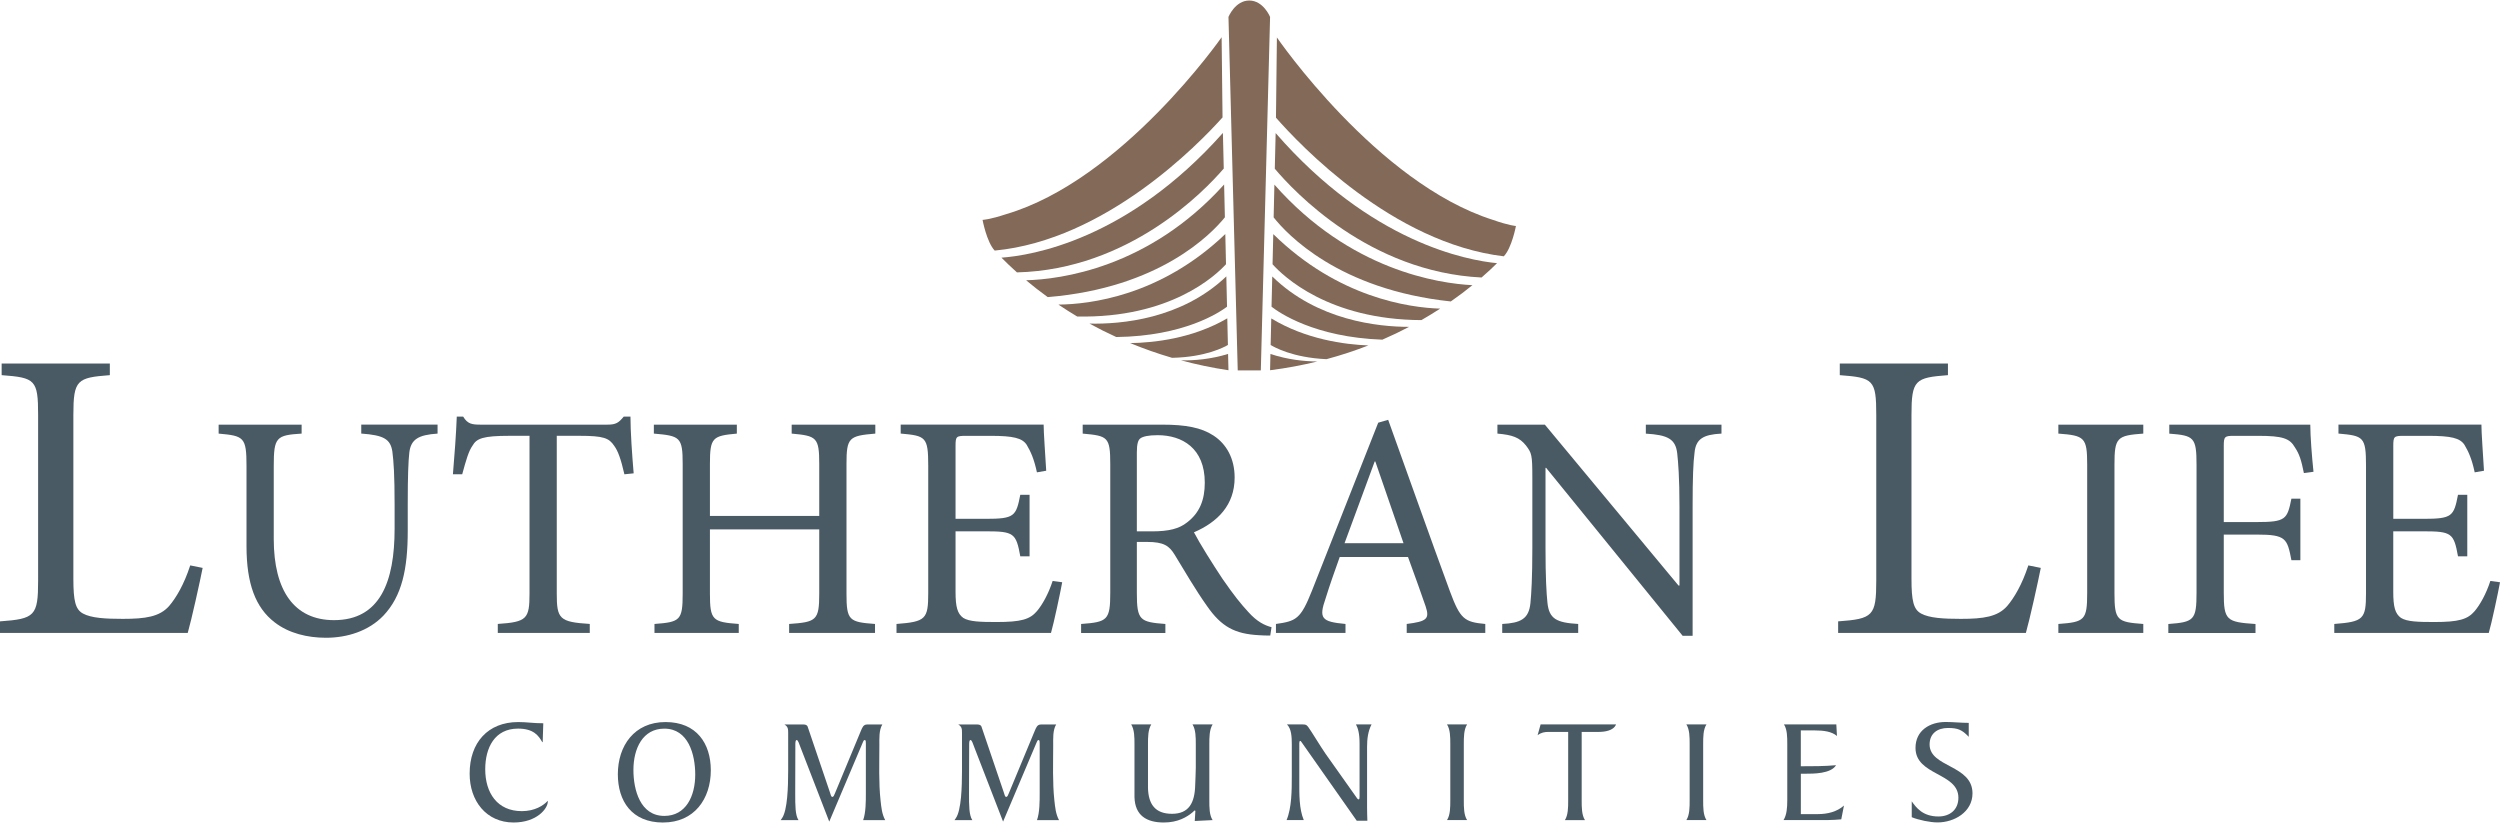 <?xml version="1.0" encoding="UTF-8"?>
<svg id="Layer_1" data-name="Layer 1" xmlns="http://www.w3.org/2000/svg" width="10.54in" height="3.47in" viewBox="0 0 758.81 249.5">
  <defs>
    <style>
      .cls-1 {
        fill: #4a5a65;
      }

      .cls-1, .cls-2 {
        stroke-width: 0px;
      }

      .cls-2 {
        fill: #826958;
      }
    </style>
  </defs>
  <path class="cls-1" d="m61.51,172.21c-.76,3.9-3.4,15.85-4.53,19.75H0v-3.52c10.57-.76,11.57-1.63,11.57-12.33v-50.32c0-10.69-.88-11.32-11.07-12.08v-3.52h32.84v3.52c-9.94.76-11.07,1.39-11.07,12.08v49.69c0,6.79.63,9.31,2.89,10.57,2.52,1.38,6.79,1.63,12.08,1.63,6.92,0,11.2-.63,14.09-3.9,2.14-2.51,4.53-6.54,6.41-12.33l3.77.76Z"/>
  <path class="cls-1" d="m132.8,131.45c-5.84.39-8.07,1.75-8.56,5.74-.29,2.63-.48,6.81-.48,15.76v8.08c0,11.48-1.75,19.75-7.39,25.68-4.48,4.67-11,6.71-17.42,6.71-5.64,0-11.29-1.36-15.57-4.67-5.84-4.47-8.56-11.77-8.56-23.15v-24.32c0-8.76-.78-9.14-8.46-9.83v-2.72h25.19v2.72c-7.68.49-8.46,1.07-8.46,9.83v22.18c0,15.66,6.23,24.61,18.29,24.61,14.01,0,18.39-11.68,18.39-27.73v-7.4c0-8.95-.29-13.04-.68-16.05-.58-3.79-2.63-4.96-9.44-5.45v-2.72h23.16v2.72Z"/>
  <path class="cls-1" d="m189.52,143.8c-1.07-4.67-1.95-7.1-3.11-8.66-1.56-2.34-3.21-3.02-10.51-3.02h-6.91v47.86c0,7.69.78,8.66,10.02,9.24v2.73h-27.92v-2.73c8.85-.58,9.63-1.55,9.63-9.24v-47.86h-6.03c-8.08,0-10.02.78-11.29,3.02-1.17,1.65-1.94,4.37-3.11,8.66h-2.82c.49-5.84.97-12.16,1.17-17.51h1.94c1.36,2.24,2.63,2.44,5.35,2.44h38.43c2.63,0,3.41-.58,4.96-2.44h2.04c0,4.48.49,11.58.97,17.22l-2.82.29Z"/>
  <path class="cls-1" d="m265.68,131.45c-7.98.68-8.75,1.17-8.75,9.24v39.3c0,8.17.78,8.66,8.66,9.24v2.73h-26.07v-2.73c8.27-.58,9.14-1.07,9.14-9.24v-19.46h-33.18v19.46c0,8.08.78,8.66,8.75,9.24v2.73h-25.58v-2.73c7.78-.58,8.56-1.07,8.56-9.24v-39.3c0-8.17-.78-8.56-8.75-9.24v-2.72h25.19v2.72c-7.39.68-8.17,1.17-8.17,9.24v15.76h33.18v-15.76c0-8.08-.78-8.56-8.37-9.24v-2.72h25.39v2.72Z"/>
  <path class="cls-1" d="m322.4,176.59c-.58,3.21-2.53,12.36-3.4,15.37h-46.89v-2.73c8.86-.68,9.63-1.46,9.63-9.34v-38.72c0-8.75-.77-9.05-8.36-9.73v-2.72h43.39c0,2.43.49,9.04.78,14l-2.82.49c-.88-4.09-1.85-6.23-3.11-8.36-1.36-2.04-3.99-2.72-10.99-2.72h-7.39c-3.02,0-3.21.19-3.21,3.11v22.08h9.14c8.75,0,9.24-.78,10.51-7.3h2.82v18.68h-2.82c-1.26-7.01-1.95-7.59-10.41-7.59h-9.24v18.39c0,4.57.58,6.61,2.33,7.88,1.85,1.17,5.25,1.26,10.12,1.26,7.39,0,10.12-.78,12.26-3.31,1.65-1.95,3.5-5.26,4.76-9.15l2.92.39Z"/>
  <path class="cls-1" d="m349.73,161.12c4.96,0,8.17-.78,10.6-2.73,3.8-2.92,5.35-6.81,5.35-12.06,0-10.51-6.91-14.4-14.3-14.4-2.82,0-4.47.39-5.25.97-.68.48-1.07,1.65-1.07,4.28v23.93h4.67Zm35.8,31.62c-1.16,0-2.24,0-3.41-.1-7.29-.39-11.38-2.53-15.76-8.85-3.4-4.76-6.91-10.8-9.82-15.57-1.66-2.72-3.31-3.89-8.37-3.89h-3.11v15.47c0,8.27.87,8.85,8.66,9.43v2.73h-25.58v-2.73c7.98-.58,8.85-1.16,8.85-9.43v-39.11c0-8.27-.78-8.56-8.37-9.24v-2.72h24.13c7.1,0,11.87.87,15.57,3.31,3.89,2.53,6.42,6.91,6.42,12.74,0,8.36-5.16,13.52-12.35,16.63,1.65,3.21,5.74,9.73,8.66,14.11,3.5,5.06,5.55,7.59,7.88,10.12,2.63,2.92,4.87,3.99,7.01,4.57l-.39,2.53Z"/>
  <path class="cls-1" d="m417.44,139.91h-.19c-3.11,8.37-6.23,16.83-9.15,24.81h17.9l-8.56-24.81Zm9.53,52.05v-2.73c6.13-.77,7.01-1.55,5.74-5.35-1.27-3.8-3.21-9.05-5.35-14.98h-20.72c-1.56,4.38-3.02,8.46-4.28,12.55-2.14,6.13-1.26,7.1,6.03,7.78v2.73h-21.11v-2.73c6.13-.87,7.49-1.46,10.9-10.02l20.14-51.07,3.02-.88c6.03,16.73,12.55,35.22,18.78,52.15,3.11,8.37,4.38,9.24,10.7,9.82v2.73h-23.84Z"/>
  <path class="cls-1" d="m522.5,131.45c-5.45.29-7.79,1.56-8.17,5.84-.38,2.92-.58,7.3-.58,16.34v39.2h-3.02l-41.44-50.98h-.19v24.42c0,8.95.29,13.62.58,16.44.49,4.96,2.72,6.13,9.34,6.52v2.73h-23.06v-2.73c5.64-.29,8.08-1.55,8.56-6.32.29-3.02.58-7.69.58-16.63v-21.4c0-7.1-.19-7.49-1.94-9.83-1.95-2.43-4.09-3.21-8.66-3.6v-2.72h14.4l40.57,48.84h.29v-23.93c0-8.95-.39-13.43-.68-16.15-.49-4.38-2.82-5.64-9.53-6.03v-2.72h22.96v2.72Z"/>
  <path class="cls-1" d="m619.43,172.21c-.76,3.9-3.4,15.85-4.53,19.75h-56.98v-3.52c10.57-.76,11.57-1.63,11.57-12.33v-50.32c0-10.69-.88-11.32-11.07-12.08v-3.52h32.83v3.52c-9.94.76-11.07,1.39-11.07,12.08v49.69c0,6.79.63,9.31,2.89,10.57,2.51,1.38,6.79,1.63,12.08,1.63,6.92,0,11.2-.63,14.08-3.9,2.14-2.51,4.53-6.54,6.42-12.33l3.78.76Z"/>
  <path class="cls-1" d="m624.76,191.96v-2.73c7.98-.58,8.75-1.16,8.75-9.43v-38.91c0-8.27-.78-8.85-8.75-9.44v-2.72h25.78v2.72c-7.98.58-8.75,1.17-8.75,9.44v38.91c0,8.37.78,8.85,8.75,9.43v2.73h-25.78Z"/>
  <path class="cls-1" d="m699.28,143.41c-.78-3.89-1.36-5.74-2.72-7.78-1.56-2.72-3.7-3.5-11.09-3.5h-7.39c-2.82,0-3.11.19-3.11,3.02v23.15h10.02c8.86,0,9.24-.87,10.51-7.1h2.72v18.68h-2.72c-1.27-6.61-1.65-7.78-10.51-7.78h-10.02v17.61c0,8.37.77,8.95,9.63,9.53v2.73h-26.46v-2.73c7.79-.58,8.56-1.16,8.56-9.53v-38.72c0-8.46-.77-8.95-8.27-9.53v-2.72h42.8c0,3.5.49,9.73.97,14.3l-2.92.39Z"/>
  <path class="cls-1" d="m758.81,176.59c-.58,3.21-2.53,12.36-3.41,15.37h-46.89v-2.73c8.86-.68,9.63-1.46,9.63-9.34v-38.72c0-8.75-.77-9.05-8.36-9.73v-2.72h43.39c0,2.43.49,9.04.78,14l-2.82.49c-.88-4.09-1.85-6.23-3.11-8.36-1.36-2.04-3.99-2.72-11-2.72h-7.39c-3.02,0-3.21.19-3.21,3.11v22.08h9.14c8.75,0,9.24-.78,10.5-7.3h2.82v18.68h-2.82c-1.26-7.01-1.94-7.59-10.41-7.59h-9.24v18.39c0,4.57.58,6.61,2.33,7.88,1.85,1.17,5.25,1.26,10.12,1.26,7.39,0,10.11-.78,12.26-3.31,1.65-1.95,3.5-5.26,4.76-9.15l2.92.39Z"/>
  <path class="cls-1" d="m164.72,225.09h-.14c-1.09-1.96-2.64-4.1-7.33-4.1-7.15,0-9.97,5.87-9.97,12.34,0,7.15,3.64,12.71,11.11,12.71,3.92,0,6.56-1.69,7.88-3.15v.27c0,2.05-3.28,6.33-10.38,6.33-8.28,0-13.38-6.55-13.34-14.88,0-9.33,5.51-15.61,14.75-15.61,2.64,0,4.55.37,7.6.37l-.18,5.73Z"/>
  <path class="cls-1" d="m201.64,221c-6.55,0-9.38,6.01-9.38,12.56,0,6.01,2.05,13.93,9.38,13.93,6.56,0,9.38-6.01,9.38-12.56,0-6.01-2.05-13.93-9.38-13.93m-.36,28.5c-9.56,0-13.75-6.55-13.75-14.66,0-8.65,5.01-15.84,14.47-15.84s13.75,6.55,13.75,14.65c0,8.65-5.01,15.84-14.47,15.84"/>
  <path class="cls-1" d="m267.82,219.72c-1.05,1.73-.91,4.19-.91,6.46,0,5.46-.23,11.15.36,16.62.23,2.05.41,4.14,1.41,5.96h-6.69c.82-2.28.82-5.65.82-8.19v-15.11c0-.46,0-1-.32-1s-.46.32-.59.68l-10.2,24.08-8.65-22.35c-.5-1.32-.82-2.41-1.23-2.41s-.41.82-.41,1.5l-.04,14.8c0,3.55,0,6.51,1,8.01h-5.42l.41-.59c1.68-2.41,1.87-9.6,1.87-14.52v-11.38c0-1.23-.05-1.87-1.14-2.55h5.65c.55,0,1.23.09,1.41.68l6.73,19.85c.23.68.37,1.46.73,1.46.41,0,.55-.45.82-1.09l7.88-18.98c.41-.95.73-1.91,1.87-1.91h4.65Z"/>
  <path class="cls-1" d="m320.58,219.72c-1.05,1.73-.91,4.19-.91,6.46,0,5.46-.23,11.15.36,16.62.23,2.05.41,4.14,1.41,5.96h-6.69c.82-2.28.82-5.65.82-8.19v-15.11c0-.46,0-1-.32-1s-.45.32-.59.68l-10.2,24.08-8.65-22.35c-.5-1.32-.82-2.41-1.23-2.41s-.41.82-.41,1.5l-.05,14.8c0,3.55,0,6.51,1.01,8.01h-5.42l.41-.59c1.68-2.41,1.87-9.6,1.87-14.52v-11.38c0-1.23-.05-1.87-1.14-2.55h5.65c.54,0,1.23.09,1.41.68l6.74,19.85c.23.68.37,1.46.73,1.46.41,0,.55-.45.82-1.09l7.88-18.98c.41-.95.73-1.91,1.87-1.91h4.64Z"/>
  <path class="cls-1" d="m368.06,219.72c-1,1.59-1,3.96-1,6.01v17.11c0,2.05,0,4.41,1,5.92l-5.42.27.18-3.01c0-.14-.09-.18-.23-.18-.09,0-.28.27-.55.5-1.77,1.51-4.55,3.15-8.78,3.15-5.28,0-8.78-2.14-8.92-7.74v-16.02c0-2.05,0-4.42-1-6.01h6.1c-1,1.59-1,3.96-1,6.01v13.29c.13,4.87,2.14,7.83,7.28,7.83s6.92-3.32,7.05-8.74c.04-1.73.18-3.5.18-5.23v-7.15c0-2.05,0-4.42-1-6.01h6.1Z"/>
  <path class="cls-1" d="m390.5,248.77c1.59-3.74,1.59-9.29,1.59-13.3v-9.69c0-2.23-.09-4.69-1.46-6.06h4.59c.87,0,1.28,0,1.82.73.95,1.27,3.87,6.14,5.28,8.15l9.06,12.79c.32.45.68,1.09.96,1.09.32,0,.32-.45.32-.86v-16.07c0-3.09-.46-4.64-1.09-5.83h4.73c-1.09,2.09-1.36,4.46-1.36,6.79v18.21c0,1.5.04,2.87.09,4.23h-3.23l-16.66-23.72c-.19-.27-.32-.5-.5-.5s-.27.27-.27.68v11.7c0,3.64-.09,8.24,1.36,11.65h-5.23Z"/>
  <path class="cls-1" d="m440.2,225.68c0-2.05,0-4.41-1-5.96h6.1c-1,1.55-1,3.92-1,5.96v17.12c0,2.05,0,4.41,1,5.96h-6.1c1-1.55,1-3.92,1-5.96v-17.12Z"/>
  <path class="cls-1" d="m474.98,248.77c1-1.55,1-3.92,1-5.96v-20.81h-6.05c-1.05,0-2.09.14-3.23,1l.91-3.28h22.9c-.77,1.96-3.55,2.28-5.42,2.28h-5.01v20.81c0,2.05,0,4.41,1,5.96h-6.1Z"/>
  <path class="cls-1" d="m512.85,225.68c0-2.05,0-4.41-1-5.96h6.1c-1,1.55-1,3.92-1,5.96v17.12c0,2.05,0,4.41,1,5.96h-6.1c1-1.55,1-3.92,1-5.96v-17.12Z"/>
  <path class="cls-1" d="m546.58,246.94h5.23c2.83,0,5.74-.68,7.88-2.6l-.82,4.19c-1.23.09-2.73.23-4.37.23h-13.16c1-1.55,1.14-3.92,1.14-5.96v-17.11c0-2.05,0-4.42-1-5.97h15.89l.19,3.51c-1.59-1.37-4.05-1.69-6.74-1.69h-4.23v10.88c3.5,0,7.19,0,10.7-.32-1.59,2.59-6.74,2.59-9.56,2.59h-1.13v12.25Z"/>
  <path class="cls-1" d="m580.26,243.07c1.37,1.91,3.32,4.59,8.11,4.59,3.46,0,6.05-2.04,6.05-5.69,0-7.65-13.02-6.69-13.02-15.12,0-5.28,4.33-7.87,9.15-7.87,2.37,0,4.69.27,7.01.27v4.23c-2.05-2.14-3.28-2.68-6.33-2.68s-5.55,1.59-5.55,5c0,7.01,13.02,6.15,13.02,14.84,0,5.65-5.51,8.83-10.61,8.83-2.23,0-5.73-.73-7.83-1.59v-4.82Z"/>
  <path class="cls-2" d="m379.18,0c-4.29,0-6.31,4.97-6.31,4.97l2.81,107.29h7.01l2.81-107.29S383.47,0,379.18,0"/>
  <path class="cls-2" d="m372.12,80.03l-.21-9.15c-19.7,18.84-41.22,21.33-50.66,21.41,1.79,1.21,3.69,2.42,5.7,3.62,28.18.56,41.96-12.36,45.18-15.88"/>
  <path class="cls-2" d="m372.5,96.47c-10.5,6.13-22.28,7.41-29.46,7.51,3.97,1.64,8.2,3.15,12.71,4.47,10.31-.21,15.95-3.31,16.95-3.91l-.19-8.07Z"/>
  <path class="cls-2" d="m372.21,83.74c-13.66,13.03-32.08,14.54-41.53,14.32,2.56,1.41,5.27,2.77,8.13,4.08,20.62-.25,31.38-7.51,33.62-9.21l-.21-9.18Z"/>
  <path class="cls-2" d="m358.51,109.23c4.53,1.21,9.31,2.24,14.36,2.99l-.12-4.95c-5.23,1.61-10.25,2.02-14.25,1.95"/>
  <path class="cls-2" d="m371.07,35.51l-.28-24.36s-30.2,43.34-65.45,53.71h0c-5,1.66-7.11,1.72-7.11,1.72.28.59,0,0,0,0,0,0,1.23,6.68,3.68,9.32,33.72-3.22,61.93-32.35,69.14-40.4"/>
  <path class="cls-2" d="m371.44,51.01l-.26-10.82c-28.93,32.56-58.21,37.21-67.21,37.86,1.33,1.35,2.9,2.86,4.7,4.47,34.11-.86,57.01-24.8,62.76-31.51"/>
  <path class="cls-2" d="m371.78,65.79l-.23-9.95c-22.96,25.47-49.9,28.79-60.1,29.07,1.96,1.65,4.15,3.37,6.56,5.11,34.03-2.79,49.74-19.23,53.78-24.23"/>
  <path class="cls-2" d="m386.25,80.05c3.22,3.6,17,16.84,45.18,16.95,2.01-1.15,3.9-2.32,5.7-3.48-9.44-.3-30.97-3.31-50.66-22.62l-.22,9.15Z"/>
  <path class="cls-2" d="m385.67,104.55c1,.62,6.64,3.85,16.95,4.31,4.5-1.21,8.74-2.62,12.71-4.17-7.18-.28-18.96-1.82-29.47-8.2l-.19,8.07Z"/>
  <path class="cls-2" d="m385.94,92.93c2.24,1.76,13,9.27,33.63,10.01,2.86-1.24,5.57-2.54,8.12-3.89-9.44,0-27.87-1.94-41.53-15.3l-.22,9.18Z"/>
  <path class="cls-2" d="m385.49,112.22c5.05-.64,9.83-1.55,14.37-2.66-4.01-.03-9.02-.55-14.25-2.28l-.11,4.94Z"/>
  <path class="cls-2" d="m387.19,40.23l-.26,10.82c5.76,6.85,28.66,31.35,62.76,33.02,1.81-1.57,3.37-3.03,4.7-4.35-8.99-.85-38.28-6.21-67.2-39.49"/>
  <path class="cls-2" d="m386.81,55.88l-.23,9.94c4.03,5.11,19.74,21.92,53.77,25.52,2.41-1.68,4.6-3.34,6.56-4.94-10.2-.52-37.15-4.49-60.1-30.52"/>
  <path class="cls-2" d="m460.15,68.44s-2.1-.12-7.11-1.89c0,0,.08.03.15.05-35.32-11.16-65.62-55.39-65.62-55.39l-.28,24.35c7.22,8.23,35.42,38.06,69.15,42.08,2.45-2.58,3.68-9.2,3.68-9.2-.01,0-.02,0-.03,0,.02,0,.04,0,.06,0,0,0-.29.58,0,0"/>
</svg>
